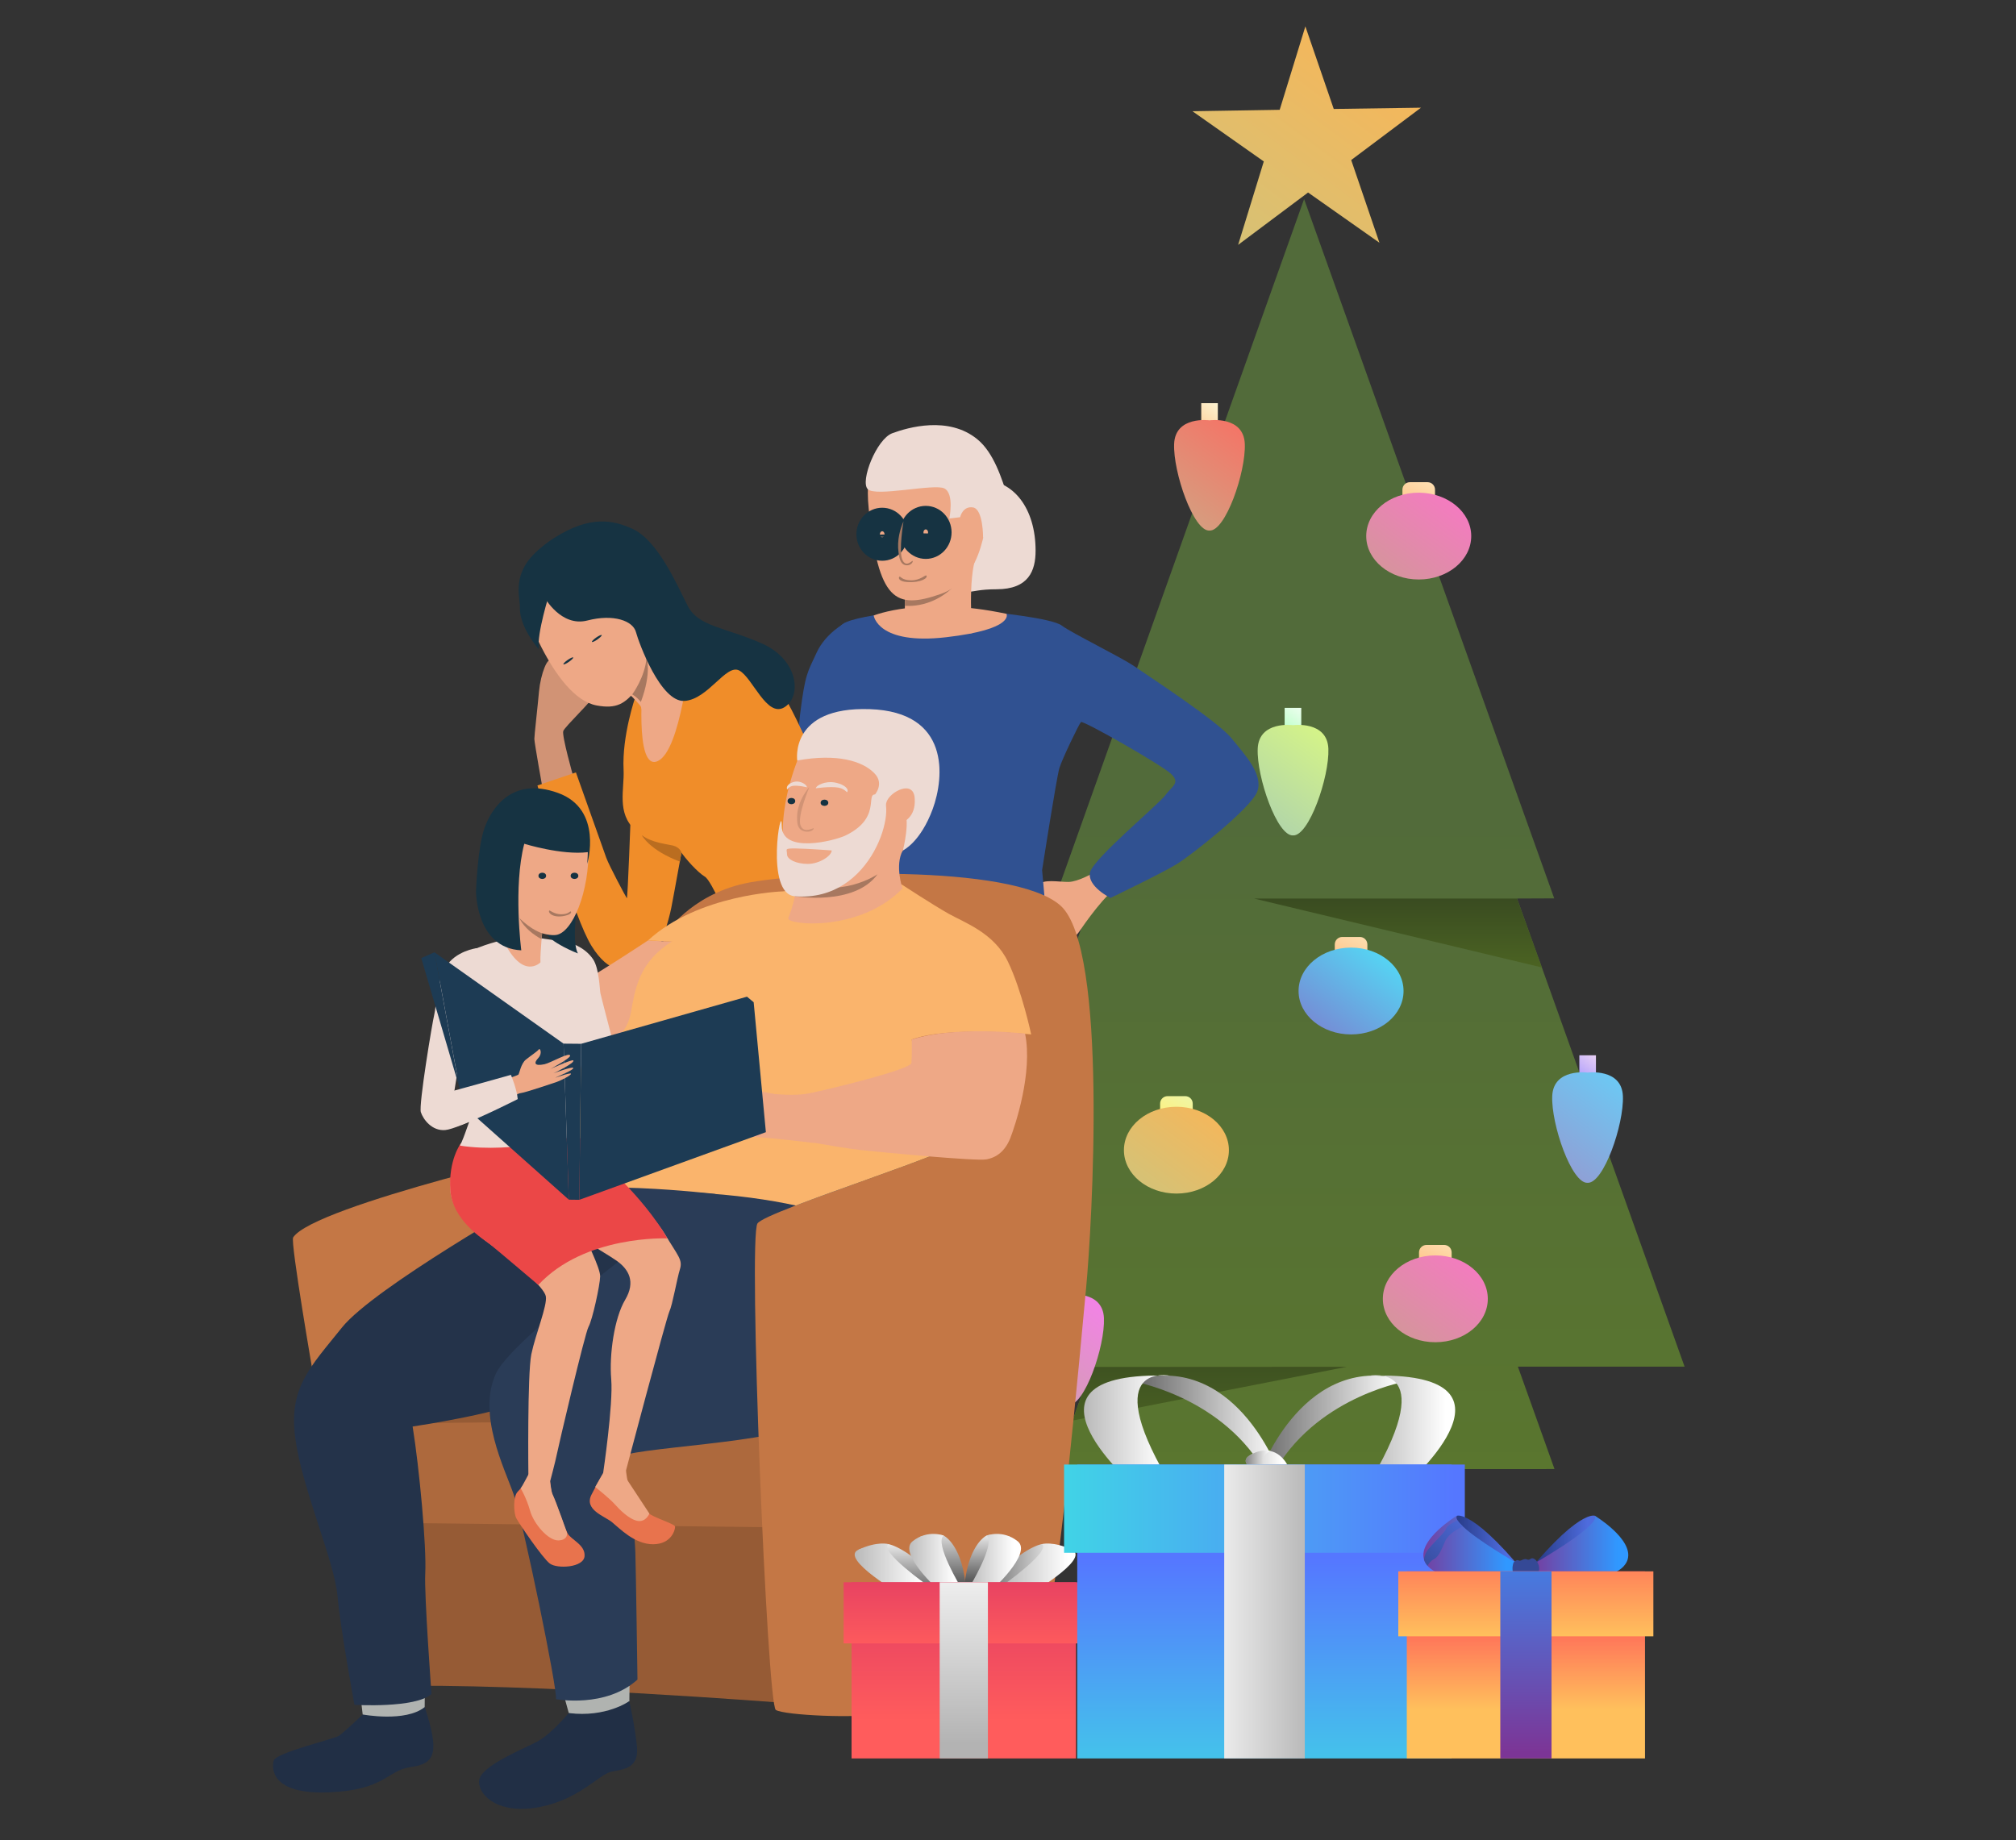 <?xml version="1.0" encoding="utf-8"?>
<!-- Generator: Adobe Illustrator 15.1.0, SVG Export Plug-In . SVG Version: 6.00 Build 0)  -->
<!DOCTYPE svg PUBLIC "-//W3C//DTD SVG 1.1//EN" "http://www.w3.org/Graphics/SVG/1.1/DTD/svg11.dtd">
<svg version="1.1" xmlns="http://www.w3.org/2000/svg" xmlns:xlink="http://www.w3.org/1999/xlink" x="0px" y="0px"
	 width="484.998px" height="442.703px" viewBox="0 0 484.998 442.703" enable-background="new 0 0 484.998 442.703"
	 xml:space="preserve">
<rect x="0" y="0" width="484.998" height="442.703" fill="#333333" stroke="none"/>
<g id="Capa_1">
</g>
<g id="_x3C_Layer_x3E_">
	<path fill="#EDDAD3" d="M249.136,132.498c0,4.812-1.641,9.282-9.426,9.282c-7.78,0-6.929,2.356-6.929-2.456
		c0-4.812-4.47-23.89,3.315-23.89C243.876,115.434,249.136,122.362,249.136,132.498z"/>
	
		<linearGradient id="SVGID_1_" gradientUnits="userSpaceOnUse" x1="6929.757" y1="-1710.666" x2="5916.903" y2="-3078.017" gradientTransform="matrix(0.06 -1.388719e-05 -1.388719e-05 -0.06 -76.055 -104.606)">
		<stop  offset="0.005" style="stop-color:#FFB352"/>
		<stop  offset="1" style="stop-color:#C7C782"/>
	</linearGradient>
	<polygon fill="url(#SVGID_1_)" points="331.857,58.4 314.689,46.319 297.861,58.915 304.037,38.844 286.875,26.764 307.861,26.42 
		314.038,6.351 320.865,26.216 341.857,25.91 325.065,38.504 	"/>
	<g>
		<g>
			
				<linearGradient id="SVGID_2_" gradientUnits="userSpaceOnUse" x1="6462.686" y1="-6807.223" x2="6462.686" y2="-8330.644" gradientTransform="matrix(0.06 -1.388719e-05 -1.388719e-05 -0.06 -76.055 -104.606)">
				<stop  offset="0" style="stop-color:#80412A"/>
				<stop  offset="0.995" style="stop-color:#70553E"/>
			</linearGradient>
			<rect x="302.335" y="222.705" fill="url(#SVGID_2_)" width="23.14" height="183.592"/>
			
				<linearGradient id="SVGID_3_" gradientUnits="userSpaceOnUse" x1="6462.585" y1="-10156.566" x2="6462.585" y2="-4978.811" gradientTransform="matrix(0.06 -1.388719e-05 -1.388719e-05 -0.06 -76.055 -104.606)">
				<stop  offset="0" style="stop-color:#618024"/>
				<stop  offset="1" style="stop-color:#526B3A"/>
			</linearGradient>
			<polygon fill="url(#SVGID_3_)" points="365.166,328.817 373.975,353.459 313.905,353.493 253.834,353.532 262.61,328.884 
				222.535,328.884 262.675,216.221 253.77,216.221 313.733,47.888 373.907,216.151 364.962,216.187 370.936,232.774 
				405.268,328.817 			"/>
		</g>
		<g>
			
				<linearGradient id="SVGID_4_" gradientUnits="userSpaceOnUse" x1="6740.749" y1="-5313.733" x2="6613.589" y2="-5587.92" gradientTransform="matrix(0.06 -1.388719e-05 -1.388719e-05 -0.06 -76.055 -104.606)">
				<stop  offset="0.005" style="stop-color:#FCFFE3"/>
				<stop  offset="1" style="stop-color:#FFC489"/>
			</linearGradient>
			<path fill="url(#SVGID_4_)" d="M327.143,230.553h-4.231c-1.018,0-1.802-0.818-1.802-1.808v-1.503
				c0-1.021,0.817-1.807,1.802-1.807h4.231c1.028,0,1.812,0.818,1.812,1.807v1.503C328.955,229.735,328.138,230.553,327.143,230.553
				z"/>
			
				<linearGradient id="SVGID_5_" gradientUnits="userSpaceOnUse" x1="6851.819" y1="-5412.232" x2="6419.085" y2="-5996.423" gradientTransform="matrix(0.06 -1.388719e-05 -1.388719e-05 -0.06 -76.055 -104.606)">
				<stop  offset="0.005" style="stop-color:#49F0FF"/>
				<stop  offset="1" style="stop-color:#846BC7"/>
			</linearGradient>
			<path fill="url(#SVGID_5_)" d="M337.658,238.443c0,5.769-5.632,10.442-12.626,10.442c-6.962,0-12.631-4.674-12.631-10.442
				s5.637-10.448,12.631-10.448C331.993,227.995,337.658,232.674,337.658,238.443z"/>
		</g>
		<g>
			
				<linearGradient id="SVGID_6_" gradientUnits="userSpaceOnUse" x1="7076.917" y1="-6541.623" x2="6949.646" y2="-6816.05" gradientTransform="matrix(0.06 -1.388719e-05 -1.388719e-05 -0.06 -76.055 -104.606)">
				<stop  offset="0.005" style="stop-color:#FCFFE3"/>
				<stop  offset="1" style="stop-color:#FFC489"/>
			</linearGradient>
			<path fill="url(#SVGID_6_)" d="M347.42,304.656h-4.231c-1.028,0-1.812-0.822-1.812-1.812v-1.504c0-1.021,0.822-1.807,1.812-1.807
				h4.231c1.028,0,1.812,0.818,1.812,1.807v1.504C349.265,303.833,348.448,304.656,347.42,304.656z"/>
			
				<linearGradient id="SVGID_7_" gradientUnits="userSpaceOnUse" x1="7187.517" y1="-6640.086" x2="6754.848" y2="-7224.188" gradientTransform="matrix(0.06 -1.388719e-05 -1.388719e-05 -0.06 -76.055 -104.606)">
				<stop  offset="0.005" style="stop-color:#FF72CD"/>
				<stop  offset="1" style="stop-color:#C7A08B"/>
			</linearGradient>
			<path fill="url(#SVGID_7_)" d="M357.928,312.502c0,5.768-5.624,10.441-12.624,10.441c-7.001,0-12.625-4.674-12.625-10.441
				c0-5.769,5.624-10.443,12.625-10.443C352.304,302.059,357.928,306.734,357.928,312.502z"/>
		</g>
		<g>
			
				<linearGradient id="SVGID_8_" gradientUnits="userSpaceOnUse" x1="7011.284" y1="-3499.68" x2="6884.114" y2="-3773.89" gradientTransform="matrix(0.06 -1.388719e-05 -1.388719e-05 -0.06 -76.055 -104.606)">
				<stop  offset="0.005" style="stop-color:#FCFFE3"/>
				<stop  offset="1" style="stop-color:#FFC489"/>
			</linearGradient>
			<path fill="url(#SVGID_8_)" d="M343.425,121.132h-4.231c-1.022,0-1.807-0.817-1.807-1.809v-1.5c0-1.025,0.816-1.809,1.807-1.809
				h4.231c1.023,0,1.807,0.817,1.807,1.809v1.5C345.27,120.315,344.448,121.132,343.425,121.132z"/>
			
				<linearGradient id="SVGID_9_" gradientUnits="userSpaceOnUse" x1="7122.001" y1="-3597.922" x2="6689.267" y2="-4182.112" gradientTransform="matrix(0.06 -1.388719e-05 -1.388719e-05 -0.06 -76.055 -104.606)">
				<stop  offset="0.005" style="stop-color:#FF72CD"/>
				<stop  offset="1" style="stop-color:#C7A08B"/>
			</linearGradient>
			<path fill="url(#SVGID_9_)" d="M353.939,128.984c0,5.768-5.635,10.442-12.629,10.442c-6.962,0-12.631-4.674-12.631-10.442
				s5.635-10.445,12.631-10.445C348.304,118.571,353.939,123.216,353.939,128.984z"/>
		</g>
		<g>
			
				<linearGradient id="SVGID_10_" gradientUnits="userSpaceOnUse" x1="6044.386" y1="-5948.19" x2="5917.154" y2="-6222.532" gradientTransform="matrix(0.06 -1.388719e-05 -1.388719e-05 -0.06 -76.055 -104.606)">
				<stop  offset="0.005" style="stop-color:#D7FFDF"/>
				<stop  offset="1" style="stop-color:#FFF07D"/>
			</linearGradient>
			<path fill="url(#SVGID_10_)" d="M285.13,268.853h-4.232c-1.022,0-1.807-0.823-1.807-1.812v-1.502
				c0-1.022,0.817-1.807,1.807-1.807h4.232c1.027,0,1.812,0.817,1.812,1.807v1.502C286.975,268.03,286.157,268.853,285.13,268.853z"
				/>
			
				<linearGradient id="SVGID_11_" gradientUnits="userSpaceOnUse" x1="6155.32" y1="-6046.642" x2="5722.602" y2="-6630.811" gradientTransform="matrix(0.06 -1.388719e-05 -1.388719e-05 -0.06 -76.055 -104.606)">
				<stop  offset="0.005" style="stop-color:#FFB352"/>
				<stop  offset="1" style="stop-color:#C7C782"/>
			</linearGradient>
			<path fill="url(#SVGID_11_)" d="M295.644,276.732c0,5.769-5.631,10.442-12.624,10.442c-6.968,0-12.632-4.674-12.632-10.442
				s5.63-10.442,12.632-10.442C290.013,266.29,295.644,270.963,295.644,276.732z"/>
		</g>
		<g>
			
				<linearGradient id="SVGID_12_" gradientUnits="userSpaceOnUse" x1="6140.585" y1="-3306.857" x2="6019.73" y2="-3470.01" gradientTransform="matrix(0.06 -1.388719e-05 -1.388719e-05 -0.06 -76.055 -104.606)">
				<stop  offset="0.005" style="stop-color:#FCFFE3"/>
				<stop  offset="1" style="stop-color:#FFC489"/>
			</linearGradient>
			<rect x="288.988" y="97.001" fill="url(#SVGID_12_)" width="3.992" height="4.882"/>
			
				<linearGradient id="SVGID_13_" gradientUnits="userSpaceOnUse" x1="6293.783" y1="-3299.083" x2="5822.817" y2="-3934.887" gradientTransform="matrix(0.06 -1.388719e-05 -1.388719e-05 -0.06 -76.055 -104.606)">
				<stop  offset="0.005" style="stop-color:#FF665E"/>
				<stop  offset="1" style="stop-color:#C7B18B"/>
			</linearGradient>
			<path fill="url(#SVGID_13_)" d="M299.468,106.797c-0.271-6.792-8.504-5.666-8.504-5.666s-8.221-1.126-8.498,5.666
				c-0.271,6.793,4.68,21.092,8.498,20.855C294.822,127.89,299.738,113.591,299.468,106.797z"/>
		</g>
		<g>
			
				<linearGradient id="SVGID_14_" gradientUnits="userSpaceOnUse" x1="7647.679" y1="-5908.326" x2="7526.795" y2="-6071.519" gradientTransform="matrix(0.06 -1.388719e-05 -1.388719e-05 -0.06 -76.055 -104.606)">
				<stop  offset="0.005" style="stop-color:#FFE4F1"/>
				<stop  offset="1" style="stop-color:#978AFF"/>
			</linearGradient>
			<rect x="379.948" y="253.902" fill="url(#SVGID_14_)" width="3.995" height="4.879"/>
			
				<linearGradient id="SVGID_15_" gradientUnits="userSpaceOnUse" x1="7801.011" y1="-5900.864" x2="7330.127" y2="-6536.556" gradientTransform="matrix(0.06 -1.388719e-05 -1.388719e-05 -0.06 -76.055 -104.606)">
				<stop  offset="0.005" style="stop-color:#5FD8FF"/>
				<stop  offset="1" style="stop-color:#A08CC7"/>
			</linearGradient>
			<path fill="url(#SVGID_15_)" d="M390.429,263.732c-0.276-6.791-8.505-5.664-8.505-5.664s-8.227-1.127-8.497,5.664
				c-0.271,6.79,4.68,21.089,8.497,20.851C385.787,284.821,390.698,270.522,390.429,263.732z"/>
		</g>
		<g>
			
				<linearGradient id="SVGID_16_" gradientUnits="userSpaceOnUse" x1="6472.961" y1="-4522.297" x2="6352.081" y2="-4685.485" gradientTransform="matrix(0.06 -1.388719e-05 -1.388719e-05 -0.06 -76.055 -104.606)">
				<stop  offset="0.005" style="stop-color:#FFFEFD"/>
				<stop  offset="1" style="stop-color:#A7FFB7"/>
			</linearGradient>
			<rect x="309.053" y="170.315" fill="url(#SVGID_16_)" width="4" height="4.882"/>
			
				<linearGradient id="SVGID_17_" gradientUnits="userSpaceOnUse" x1="6626.673" y1="-4514.982" x2="6155.74" y2="-5150.739" gradientTransform="matrix(0.06 -1.388719e-05 -1.388719e-05 -0.06 -76.055 -104.606)">
				<stop  offset="0.005" style="stop-color:#E2FF7C"/>
				<stop  offset="1" style="stop-color:#A1C7B8"/>
			</linearGradient>
			<path fill="url(#SVGID_17_)" d="M319.574,180.144c-0.276-6.79-8.505-5.666-8.505-5.666s-8.227-1.124-8.497,5.666
				c-0.271,6.793,4.68,21.092,8.497,20.855C314.895,201.236,319.838,186.937,319.574,180.144z"/>
		</g>
		
			<linearGradient id="SVGID_18_" gradientUnits="userSpaceOnUse" x1="6834.429" y1="-5968.657" x2="6834.429" y2="-5152.82" gradientTransform="matrix(0.06 -1.388719e-05 -1.388719e-05 -0.06 -76.055 -104.606)">
			<stop  offset="0.005" style="stop-color:#618024"/>
			<stop  offset="1" style="stop-color:#2D3B20"/>
		</linearGradient>
		<polygon fill="url(#SVGID_18_)" points="370.936,232.774 301.684,216.187 364.962,216.187 		"/>
		
			<linearGradient id="SVGID_19_" gradientUnits="userSpaceOnUse" x1="6083.538" y1="-7938.963" x2="6083.538" y2="-6871.999" gradientTransform="matrix(0.06 -1.388719e-05 -1.388719e-05 -0.06 -76.055 -104.606)">
			<stop  offset="0.005" style="stop-color:#618024"/>
			<stop  offset="1" style="stop-color:#2D3B20"/>
		</linearGradient>
		<polygon fill="url(#SVGID_19_)" points="262.61,328.884 324.038,328.851 258.035,341.786 		"/>
		<g>
			
				<linearGradient id="SVGID_20_" gradientUnits="userSpaceOnUse" x1="5577.701" y1="-6793.651" x2="5456.898" y2="-6956.733" gradientTransform="matrix(0.06 -1.388719e-05 -1.388719e-05 -0.06 -76.055 -104.606)">
				<stop  offset="0.005" style="stop-color:#FFFEFD"/>
				<stop  offset="1" style="stop-color:#FFA8A3"/>
			</linearGradient>
			<rect x="255.073" y="307.364" fill="url(#SVGID_20_)" width="3.989" height="4.878"/>
			
				<linearGradient id="SVGID_21_" gradientUnits="userSpaceOnUse" x1="5731.134" y1="-6786.175" x2="5260.249" y2="-7421.869" gradientTransform="matrix(0.06 -1.388719e-05 -1.388719e-05 -0.06 -76.055 -104.606)">
				<stop  offset="0.005" style="stop-color:#FF78FA"/>
				<stop  offset="1" style="stop-color:#C7A89F"/>
			</linearGradient>
			<path fill="url(#SVGID_21_)" d="M265.582,317.154c-0.276-6.784-8.497-5.657-8.497-5.657s-8.228-1.127-8.499,5.657
				c-0.276,6.796,4.674,21.095,8.499,20.857C260.908,338.249,265.859,323.95,265.582,317.154z"/>
		</g>
	</g>
	<g>
		<g>
			<path fill="#EEA886" d="M263.059,210.008c0,0-3.691,2.152-5.979,2.185c-2.282,0.033-6.31-0.784-7.16,0.751
				c-0.856,1.536-4.067,4.47-4.917,4.915c-0.818,0.445,0.1,0.956,1.568,1.091c1.47,0.138-4.983,5.122-3.989,7.238
				c0.983,2.116,2.59,4.365,5.869,4.773c3.275,0.409,9.934-4.98,11.093-6.686c1.16-1.707,6.653-9.693,9.858-11.128
				C272.651,211.75,263.059,210.008,263.059,210.008z"/>
		</g>
		<g>
			<path fill="#305191" d="M203.363,149.836c0,0-4.743,2.492-6.893,7.168c-2.152,4.71-2.766,4.879-3.995,14.948
				c-0.58,4.71-1.059,14.507-1.295,19.045c-0.241,4.54-6.555,15.05-6.521,15.802c0,0,12.288,4.506,12.73,10.034
				c0.445,5.531,7.133-5.018,7.133-5.018S210.634,149.223,203.363,149.836z"/>
		</g>
		<g>
			<path fill="#305191" d="M238.174,147.242c0,0,14.817,1.4,17.271,3.276c2.46,1.843,14.167,7.545,17.405,9.763
				c3.248,2.252,20.001,13.175,23.349,17.27c3.415,4.163,7.746,8.84,6.277,12.868c-1.464,3.992-15.869,15.324-19.35,17.473
				c-3.481,2.152-15.974,8.158-15.974,8.158s-5.696-2.831-4.91-6.176c0.816-3.346,16.651-16.452,18.122-18.567
				c1.463-2.083,3.855-2.934,1.192-5.258c-2.663-2.32-21.027-12.795-21.503-12.32c-0.475,0.478-4.51,8.839-5.188,11.058
				c-0.68,2.186-4.161,24.576-4.161,24.576l2.625,29.313c0,0-40.342,1.028-54.849-3.138c0,0,2.288-20.647,2.116-22.457
				c-0.168-1.807-5.391-29.454-5.355-34.643c0.134-11.979,4.027-25.904,7.61-28.361c3.583-2.459,24.267-3.925,24.267-3.925
				L238.174,147.242z"/>
		</g>
		<g>
			<path fill="#EEA886" d="M242.135,147.687c0,0,2.05,3.719-14.503,5.63c-16.52,1.911-17.443-5.222-17.443-5.222
				S221.725,143.352,242.135,147.687z"/>
		</g>
		<g>
			<path fill="#EEA886" d="M233.908,152.328c0,0-1.193-13.036,1.061-18.976c2.22-5.939-17.239,8.293-17.239,8.293s0,0.478,0,1.196
				c0,0.749,0,1.773-0.032,2.901c-0.069,2.934-0.205,4.674-0.548,5.937C216.538,153.933,233.908,152.328,233.908,152.328z"/>
		</g>
		<g>
			<path fill="#A77860" d="M217.698,145.742L217.698,145.742c0,0,7.437,0.989,13.171-6.246c-0.132,0.136-5.558,5.324-13.139,3.345
				l0,0C217.73,143.59,217.73,144.614,217.698,145.742z"/>
		</g>
		<g>
			<g>
				<path fill="#D19375" d="M137.934,186.901c0,0-2.831-9.964-2.423-11.022c0.376-1.058,7.374-7.68,7.337-8.501
					c-0.067-0.817-9.18-6.586-10.1-8.224c-0.923-1.639-2.695,3.072-3.071,7.168c-0.376,4.094-1.127,10.614-1.127,11.468
					c0,0.887,2.013,12.081,2.013,12.081L137.934,186.901z"/>
			</g>
			<g>
				<path fill="#F08D29" d="M164.421,202.601c0,0-0.171,1.025-0.479,2.561l0,0c-0.17,0.956-0.374,2.116-0.616,3.345
					c-0.681,3.823-1.536,8.396-1.841,9.964c-0.58,2.904-2.493,9.559-4.781,12.7c-0.952,1.293-3.443,1.879-4.707,1.978
					c-1.469,0.1-5.29,1.537-9.693-5.562c-4.403-7.133-11.231-32.119-11.606-33.45c-0.376-1.364-1.397-5.152-1.397-5.152l9.249-3.141
					c0,0,6.414,18.056,7.305,20.548c0.681,1.875,4.743,9.487,4.947,9.727c0.204,0.237,0.956-20.581,0.956-20.581L164.421,202.601z"
					/>
			</g>
			<g>
				<path fill="#EEA886" d="M156.5,149.734c0.071,1.878,0.103,3.754,0.103,5.564c0,0.546-0.032,1.126-0.067,1.671
					c-0.309,3.312-1.536,6.486-3.447,8.909l0,0l0,0c-2.696,3.447-4.779,4.743-9.556,3.856
					c-10.718-2.015-18.398-26.247-18.398-26.247c2.492-10.888,19.593-14.813,25.36-10.819
					C155.104,135.807,156.228,142.736,156.5,149.734z"/>
			</g>
			<g>
				<path fill="#F08D29" d="M222.581,221.683c0,0-0.309,3.173-24.713,6.756c-0.65,0.103-1.295,0.205-1.912,0.273
					c-2.253,0.34-4.165,0.684-5.801,0.956c-11.571,1.979-9.249,1.945-13.959-6.144c-0.65-1.127-4.949-11.605-6.622-12.595
					c-1.671-0.989-4.745-4.334-6.042-6.381c-1.263-2.05-6.212-0.788-10.716-4.849c-4.54-4.061-2.562-9.829-2.798-14.503
					c-0.41-8.195,2.831-17.509,2.831-17.509c13.108-23.894,31.606-4.608,34.985-1.127c3.378,3.48,14.642,32.082,17.748,35.734
					C216.675,215.265,222.581,221.683,222.581,221.683z"/>
			</g>
			<g>
				<path fill="#EEA886" d="M166.024,157.14c0,0-2.183,23.413-7.782,25.975c-5.769,2.663-3.514-20.341-3.514-20.341
					S159.539,153.148,166.024,157.14z"/>
			</g>
			<g>
				<path fill="#163342" d="M132.201,142.736c0,0-3.071,9.625-2.594,13.448c0,0-4.64-5.188-4.539-10.033
					c0.067-2.628-2.217-8.465,4.949-14.233C137.219,126.15,132.201,142.736,132.201,142.736z"/>
			</g>
			<g>
				<path fill="#EEA886" d="M160.974,163.999c-0.103,5.769-6.28,8.979-6.725,6.214c-0.033-0.307-0.752-1.058-1.297-1.639l0,0
					c-0.206-0.205-0.41-0.409-0.479-0.511c-0.408-0.478-0.952-0.89-1.603-1.299c-2.356-1.502-5.632-2.558-5.632-2.558l6.416-16.965
					c0,0,1.162,1.331,2.663,3.345C157.116,154.309,161.039,160.246,160.974,163.999z"/>
			</g>
			<g>
				<path fill="#A77860" d="M154.18,168.881c-0.204-0.204-0.408-0.409-0.479-0.512c-0.409-0.478-0.956-0.886-1.601-1.298
					c0,0,3.104-4.13,3.444-8.907C155.545,158.165,156.844,161.781,154.18,168.881z"/>
			</g>
			<g>
				<path fill="#F08D29" d="M175.685,175.368c0,0-3.073-12.116,5.323-11.846c8.396,0.273,8.84,10.752,9.077,12.835
					c0.206,2.08,2.799,26.586,2.423,31.228c-0.372,4.641,0.479,10.957-0.58,17.067c-0.784,4.605-16.108,36.449-16.346,36.587
					c-0.24,0.133-7.578-2.972-7.578-2.972s9.932-31.159,11.264-34.027c2.013-4.47,1.295-7.782,1.398-10
					C180.735,212.021,176.025,177.276,175.685,175.368z"/>
			</g>
			<g>
				<path fill="#163342" d="M131.005,143.728c0,0,3.962,7.202,10.308,5.563c6.347-1.638,10.956,0.103,11.673,2.764
					c0.716,2.662,5.973,16.997,11.706,16.589c5.735-0.412,10-9.045,13.175-7.305c3.209,1.741,6.587,11.399,10.821,8.84
					c4.231-2.527,3.514-11.4-5.393-15.359c-8.91-3.926-15.291-4.028-17.851-9.044c-2.559-5.018-7.167-15.802-13.343-18.567
					c-4.575-2.047-10.071-3.31-18.772,2.218c-8.705,5.495-7.818,11.503-7.818,11.503L131.005,143.728z"/>
			</g>
			<path fill="#BA6D20" d="M195.923,228.746c-2.253,0.343-4.163,0.683-5.802,0.956l0,0c0,0,1.843-4.097,1.843-5.462
				c0-1.364,1.022-16.006,0.034-27.302c-0.99-11.299-0.921-10.515-0.921-10.515S198.586,209.77,195.923,228.746z"/>
			<path fill="#BA6D20" d="M163.943,205.162L163.943,205.162c-0.17,0.956-0.17,0.922-0.374,2.149
				c-7.133-2.697-9.081-6.142-9.148-6.348c2.423,1.81,5.834,2.082,7.542,2.491C163.67,203.933,163.943,205.162,163.943,205.162z"/>
		</g>
		<path fill="#C47745" d="M75.441,331.31c0,0-5.63-32.494-4.915-33.583c4.948-7.68,68.432-22.155,68.432-22.155l-5.222,30.101
			L75.441,331.31z"/>
		<path fill="#965B35" d="M92.917,344.211c0,0,39.215-22.803,49.727-25.322c10.514-2.53,74.985-2.498,74.985-2.498l-25.837,26.863
			L92.917,344.211z"/>
		<path fill="#212F45" d="M87.284,412.506c0,0-4.572,4.333-5.732,5.117c-1.161,0.784-15.155,4.066-15.703,5.979
			c-0.544,1.943-0.544,8.188,13.21,7.641c13.755-0.548,13.891-5.287,19.896-6.11c6.008-0.818,6.658-3.785,3.243-14.404
			C102.199,410.728,93.02,412.402,87.284,412.506z"/>
		<path fill="#965B35" d="M188.892,409.744c0,0-61.777-4.884-96.693-4.065l4.575-45.937l103.243-0.033L188.892,409.744z"/>
		<path fill="#B0B3B0" d="M151.45,405.612l-0.036,3.718c0,0-5.119,4.68-14.572,2.868l-1.127-4.095L151.45,405.612z"/>
		<path fill="#B0B3B0" d="M86.945,409.91l0.306,2.597c0,0,10.274,1.946,14.916-1.778l0.033-3.448L86.945,409.91z"/>
		<polygon fill="#AD693D" points="92.95,342.503 191.792,341.376 190.768,367.521 93.531,366.394 		"/>
		<path fill="#24334A" d="M128.378,288.031c0,0-38.43,21.774-46.11,31.367c-7.68,9.591-12.868,14.469-11.23,26.652
			c1.638,12.188,9.354,29.355,10.139,37.819c0.784,8.465,4.094,26.316,4.094,26.316s14.609,0.884,18.534-2.596
			c0,0-1.776-24.024-1.502-29.008c0.342-6.486-1.435-25.465-3.036-35.36c0,0,24.266-3.587,28.6-7.238
			c4.298-3.652,57.852-49.727,57.852-49.727S144.76,283.97,128.378,288.031z"/>
		<path fill="#2A3C57" d="M170.77,287.174c0,0-46.931,33.482-51.47,43.317c-4.506,9.824,2.047,22.697,4.266,29.04
			c2.217,6.387,10.716,47.517,10.17,49.285c0,0,11.947,2.253,19.625-4.708c0,0-0.376-26.621-0.513-30.687
			c-0.307-8.288-2.595-20.443-3.241-22.73c-0.681-2.287,39.933-3.581,43.652-8.465c3.722-4.879,37.002-39.041,24.54-51.499
			C205.274,278.202,170.77,287.174,170.77,287.174z"/>
		<path fill="#C47745" d="M160.119,224.652c0,0,5.905-9.183,18.977-12.083c13.072-2.868,64.542-4.948,76.04,5.324
			c11.504,10.274,7.579,76.996,6.144,92.117c-1.397,15.123-6.857,74.441-9.177,77.955c-2.325,3.48-34.917,23.21-40.411,24.372
			c-5.531,1.16-22.972,0.368-25.055-0.923c-2.08-1.332-6.721-113.93-4.399-117.068c2.32-3.137,49.112-17.442,49.692-20.243
			c0.547-2.796-76.075-34.162-76.075-34.162L160.119,224.652z"/>
		<path fill="#EEA886" d="M155.921,226.254c0,0-11.705,7.779-18.09,11.299c-6.381,3.48-4.399,4.437-10.34,6.48
			c-6.691,2.321-9.522,0.686-11.503-0.817c-1.979-1.47-5.324,3.447-5.324,3.447s-4.334,2.493-2.423,7.271
			c1.912,4.773,11.672,1.503,14.674,4.812c3.007,3.343,9.421,7.917,13.003,6.349c3.586-1.536,44.781-21.404,38.81-31.399
			C168.788,223.762,169.132,227.348,155.921,226.254z"/>
		<path fill="#EEA886" d="M222.581,176.834c0,0-23.28-11.467-29.799,3.787c-7.032,16.485-4.369,28.466-1.57,30.787
			s15.087,4.812,23.618-4.097C223.4,198.405,230.222,184.683,222.581,176.834z"/>
		<path fill="#FAB46C" d="M219.337,250.112l1.877,10.442c0,0,1.843,3.962,3.003,8.873c0.614,2.63,1.061,5.531,0.918,8.228
			c-8.732,3.52-23.922,8.636-33.684,12.393c-12.424-2.695-33.003-5.017-63.041-2.017c0,0,3.926-30.753,20.14-38.874
			c0,0,2.387-0.957,3.24-5.631c0.956-5.426,1.879-10.652,7.341-15.189c0.715-0.579,1.5-1.195,2.387-1.739
			c7.578-4.951,19.421-10.752,26.655-12.117c0,0,21.844-2.561,28.706-1.707c0,0,7.509,4.914,11.327,7.066
			c3.823,2.149,10.929,4.605,14.272,11.531c3.343,6.896,5.598,17.515,5.598,17.515S228.383,246.763,219.337,250.112z"/>
		<path fill="#FAB46C" d="M188.108,214.48c0,0-20.173,0.683-32.188,11.774l16.01,0.854L188.108,214.48z"/>
		<path fill="#EEA886" d="M219.337,250.112c0,0,0.068,4.133-0.071,5.636c-0.135,1.536-19.351,6.243-24.54,7.299
			c-5.186,1.055-13.036-0.547-13.616-0.171c-0.58,0.408-2.97,7.441-0.103,8.74c2.867,1.326,20.648,4.503,26.043,5.083
			c5.393,0.58,27.642,2.697,30.206,2.254c2.526-0.441,4.537-2.011,5.77-5.05c1.192-3.039,5.49-15.835,3.579-25.228
			C246.605,248.713,229.781,246.698,219.337,250.112z"/>
		<path fill="#EEA886" d="M186.229,263.217c0,0-8.532-1.603-12.526-3.104c-5.291-2.012-18.122,1.635-19.179,3.889
			c-0.992,2.156,3.651,1.708,3.651,1.708s-4.746,0.072-4.779,2.254c0,1.299,4.607,1.122,4.607,1.122s-2.9-0.133-2.459,1.911
			c0.24,1.161,4.438,1.337,4.438,1.337s-3.242,0.785-1.194,1.669c1.742,0.751,11.195,0.205,15.802-0.58
			c3.823-0.646,21.401,1.608,21.401,1.608L186.229,263.217z"/>
		<path fill="#EEA886" d="M176.297,260.93c0,0-9.76-5.359-11.672-3.548c-1.879,1.774,4.027,3.205,4.027,3.205L176.297,260.93z"/>
		<path fill="#EDDAD3" d="M217.219,204.615c0,0,1.982-7.849,0.103-9.727c-1.875-1.875-3.993,0.204-3.993,0.204l-3.14-3.547
			c0,0,2.835-2.867,0.103-5.564c-2.833-2.867-8.907-4.747-18.5-3.003c0,0-1.944-13.006,17.441-12.357
			c19.389,0.649,17.956,16.382,15.155,24.029C221.418,202.706,217.219,204.615,217.219,204.615z"/>
		<path fill="#EEA886" d="M217.118,213.762c-10.275,10.65-28.054,8.807-27.474,7.133c0.271-0.784,1.16-2.864,1.568-5.254
			c0.239-1.365,0.444-2.73,0.58-3.824c0.172-1.262,0.274-2.149,0.274-2.149s27.134-8.669,25.12-5.053
			C215.206,208.234,217.118,213.762,217.118,213.762z"/>
		<path fill="#EEA886" d="M213.295,192.91c0.786-2.39,6.45-5.429,6.759-0.854c0.307,4.573-2.528,5.973-4.951,6.587
			C212.68,199.222,212.509,195.23,213.295,192.91z"/>
		<path fill="#212F45" d="M136.81,412.165c0,0-4.062,4.917-7.374,6.758c-3.31,1.839-14.165,6.006-14.198,9.695
			c-0.036,3.68,5.119,8.089,14.846,6.106c9.728-2.018,14.062-7.951,17.203-8.499c3.105-0.546,6.484-0.988,5.937-6.11
			c-0.511-5.122-1.843-10.817-1.843-10.817S145.887,413.292,136.81,412.165z"/>
		<path fill="#2A3C57" d="M128.378,288.031c0,0,26.383,7.575,27.167,18.018c0.788,10.448,16.59-18.769,16.59-18.769
			S138.207,283.251,128.378,288.031z"/>
		<path fill="#A77860" d="M211.112,210.351c-5.597,7.713-19.9,5.29-19.9,5.29c0.239-1.365,0.444-2.73,0.58-3.824l0,0
			C201.965,216.527,211.009,210.419,211.112,210.351z"/>
		<g>
			<g>
				<path fill="#E8734D" d="M132.337,356.393c0,0,0.171,2.696,0.784,3.725c0.616,1.056,2.562,7.231,3.415,8.801
					c0.854,1.575,4.302,2.735,4.094,5.498c-0.204,2.763-6.585,3.105-8.36,1.773c-1.776-1.331-7.442-9.697-8.055-10.891
					c-0.648-1.193-0.854-5.287,0.376-6.447c1.192-1.16,2.558-3.52,2.524-4.094C127.082,354.244,131.621,355.267,132.337,356.393z"/>
			</g>
			<g>
				<path fill="#EEA886" d="M125.854,274.246c0,0,11.332,15.288,13.276,19.791c1.944,4.509,5.254,10.956,5.254,13.04
					c-0.032,2.082-1.875,10.547-2.799,12.149c-0.887,1.607-7.269,28.842-7.61,30.615c-0.34,1.739-1.639,6.619-1.639,6.619
					l-5.222-1.637c0,0-0.273-24.199,0.715-29.007c0.992-4.784,3.894-11.746,3.483-13.929s-7.406-8.359-12.217-11.674
					c-4.813-3.311-10.479-8.498-10.753-13.791c-0.273-5.288,2.459-11.228,2.459-11.228S116.364,271.339,125.854,274.246z"/>
			</g>
			<g>
				<path fill="#EEA886" d="M138.787,273.014c0,0,3.243,4.911,4.882,6.143c1.639,1.232,13.003,12.321,16.247,17.714
					c3.241,5.394,4.369,6.211,3.653,8.537c-0.719,2.32-1.778,8.53-2.53,10.133c-0.748,1.603-10.817,39.692-10.817,39.692
					s-3.958,0.956-5.119-0.817c0,0,2.456-16.554,1.944-22.564c-0.511-6.001,0.752-14.742,3.346-19.106
					c2.593-4.376,0.853-7.337-2.014-9.393c-2.868-2.044-18.738-11.261-18.738-11.261S110.529,265.096,138.787,273.014z"/>
			</g>
			<g>
				<path fill="#E8734D" d="M150.05,355.062c0,0,0.069,0.955,0.376,1.094c0.273,0.138,4.743,6.896,5.597,7.885
					c0.853,0.956,6.282,2.597,6.384,3.237c0.066,0.652-0.784,4.232-5.256,4.271c-4.47,0.032-8.123-3.856-9.932-5.326
					c-1.811-1.465-6.793-2.968-4.915-6.619c1.875-3.652,2.799-5.122,2.799-5.122L150.05,355.062z"/>
			</g>
			<g>
				<path fill="#EEA886" d="M125.272,358.101c0,0,1.366,2.254,2.253,5.392c0.885,3.145,4.369,7.2,6.826,7.134
					c2.423-0.1,2.047-1.879,2.047-1.879s-2.49-7.127-3.547-9.415c-0.171-0.376-0.412-2.154-0.515-2.906
					c-0.067-0.409-3.616-1.878-5.222-1.635C127.082,354.792,125.648,357.62,125.272,358.101z"/>
			</g>
			<g>
				<path fill="#EEA886" d="M156.228,364.173c0,0-0.851,2.154-2.902,1.745c-2.047-0.408-4.334-2.763-5.527-4.1
					c-1.196-1.326-4.607-4.061-4.607-4.061l1.912-3.343l4.947,0.376L156.228,364.173z"/>
			</g>
			<g>
				<path fill="#EB4747" d="M138.686,272.638c0,0,3.516,4.745,4.64,5.663c1.164,0.928,11.162,9.281,17.237,19.658
					c0,0-19.864-0.884-31.057,11.199c0,0-10.615-9.012-11.81-9.934c-1.161-0.89-8.841-5.53-9.352-12.802
					c-0.51-7.267,2.459-11.228,2.459-11.228S132.609,270.422,138.686,272.638z"/>
			</g>
			<g>
				<path fill="#EDDAD3" d="M141.417,251.681c-2.663,4.403-3.275,20.001-2.63,21.504c0,0-15.119,4.47-28.123,2.453
					c0,0,0.682-1.393,1.332-3.271c0.274-0.751,0.58-1.568,0.854-2.392c0.956-2.624,2.014-5.459,2.594-6.758
					c1.194-2.729,0.818-7.305-0.069-8.906c-0.887-1.603-6.107-13.581-6.107-13.581s-2.802-8.503,2.183-11.097
					c4.983-2.595,9.624-3.445,9.624-3.445l8.739-0.515c0,0,1.912,0.376,4.47,0.616c2.56,0.237,5.187,0.716,5.7,4.948
					c0.479,4.232,0.99,6.486,1.538,7.613C141.997,240.011,144.453,246.664,141.417,251.681z"/>
			</g>
			<g>
				<path fill="#EDDAD3" d="M114.659,228.132c0,0-5.122,0.647-7.442,4.575c-2.321,3.923-2.219,9.216-2.73,11.326
					c-0.511,2.122-3.79,21.847-3.243,23.555c0.547,1.706,2.663,4.607,5.906,4.298c3.24-0.304,16.449-6.994,16.449-6.994
					s-1.706-5.155-1.706-6.217l-12.663,4.305c0,0,3.276-20.614,3.685-22.901C113.327,237.791,115.886,230.177,114.659,228.132z"/>
			</g>
			<g>
				<path fill="#EDDAD3" d="M136.604,226.699c0,0,3.89,0.854,6.076,4.097c1.5,2.255,1.568,7.271,1.772,8.223
					c0.204,0.961,3.003,11.641,3.003,11.641l-8.223,5.354L136.604,226.699z"/>
			</g>
			<g>
				<polygon fill="#1D3B54" points="139.813,251.139 179.708,239.802 181.315,241.139 184.251,272.401 139.367,288.677 				"/>
			</g>
			<g>
				<path fill="#163342" d="M140.153,210.215c0,0-3.277,15.017-1.125,19.181c0,0-6.757-2.562-8.089-5.36
					C129.677,221.271,140.153,210.215,140.153,210.215z"/>
			</g>
			<g>
				<g>
					<path fill="#EEA886" d="M130.768,221.033c0,0-0.136,1.296-0.307,3.039c-0.069,0.58-0.103,1.227-0.172,1.876
						c-0.171,2.148-0.341,4.438-0.272,5.6c0,0-4.266,4.47-8.944-5.359c0,0,2.051-3.995,0.616-9.523
						C120.22,211.168,130.768,221.033,130.768,221.033z"/>
				</g>
			</g>
			<g>
				<path fill="#EEA886" d="M132.781,191.783c0,0,8.532,0.922,8.804,11.912c0.275,10.99-3.922,20.785-7.849,21.263
					c-2.049,0.273-8.259-0.991-9.59-6.862c-1.332-5.871-3.754-10.34-2.73-15.083C122.439,198.267,122.336,190.178,132.781,191.783z"
					/>
			</g>
			<g>
				<path fill="#163342" d="M141.278,207.825c0,0,3.926-13.142-7.099-17.067c-11.023-3.959-15.974,3.754-17.645,8.533
					c-1.671,4.78-2.014,15.189-2.014,15.189s-0.033,13.652,10.887,14.164c0,0-1.977-15.258,0.719-25.631
					c0,0,9.008,2.798,15.291,2.014C141.417,205.027,141.349,207.245,141.278,207.825z"/>
			</g>
			<g>
				<path fill="#A77860" d="M130.425,224.547c-0.067,0.58-0.103,0.751-0.168,1.4c-4.302-2.356-5.258-5.017-5.258-5.017
					C127.866,223.798,130.425,224.547,130.425,224.547z"/>
			</g>
			<g>
				<polygon fill="#1D3B54" points="136.843,288.644 111.314,265.914 104.52,229.122 135.58,251.1 				"/>
			</g>
			<g>
				<polygon fill="#1D3B54" points="139.367,288.677 136.843,288.644 135.58,251.1 139.813,251.139 				"/>
			</g>
			<g>
				<path fill="#EEA886" d="M122.029,259.565c0,0,2.423-0.817,2.663-0.989c0.238-0.171,0.614-2.695,1.843-3.651
					c1.194-0.956,2.766-1.979,3.072-2.426c0.307-0.442,0.956,0.89-0.102,2.05c-1.059,1.127-1.095,2.05,1.5,1.503
					c1.435-0.304,6.213-3.105,6.145-2.017c-0.034,0.652-4.71,3.144-4.71,3.144s5.155-2.326,5.462-2.05
					c0.612,0.515-4.506,3.039-4.745,3.105c0,0,4.573-1.702,4.745-1.293c0.24,0.509-4.334,2.287-4.266,2.354
					c0,0,3.652-1.299,3.718-0.956c0.102,0.442-2.966,1.874-3.617,2.05c-0.648,0.199-7.234,2.453-8.361,2.592
					c-1.127,0.104-2.083,1.265-2.083,1.265L122.029,259.565z"/>
			</g>
			<g>
				<path fill="#EDDAD3" d="M122.916,258.61c0,0,1.435,3.414,1.639,5.835c0,0-8.258,4.198-13.617,6.248l-4.028-8.979l0.887,0.172
					l1.365,0.546C109.197,262.432,119.844,259.5,122.916,258.61z"/>
			</g>
			<g>
				<path fill="#EEA886" d="M150.598,353.796c0,0,0.339,3.349,0.853,3.658C151.962,357.758,145.989,356.228,150.598,353.796z"/>
			</g>
			<polygon fill="#1D3B54" points="104.52,229.122 101.346,230.519 110.493,261.582 			"/>
		</g>
		<path fill="#EEA886" d="M223.776,105.502c0,0-17.101-5.224-14.781,16.962c2.354,22.184,6.382,24.233,17.233,20.479
			c10.819-3.754,10.961-17.852,11.979-24.678C239.235,111.406,229.301,106.149,223.776,105.502z"/>
		<path fill="#EEA886" d="M231.964,121.268c0.376-1.909,4.231-2.321,4.331,0.58c0.104,2.937-2.32,7.851-3.751,7.238
			C231.146,128.47,231.455,123.898,231.964,121.268z"/>
		<path fill="#EDDAD3" d="M236.505,129.426c0,0,0.067-6.928-2.425-7.337c-2.492-0.408-3.106,2.354-3.106,2.354l-2.591,0.309
			c0,0,1.259-5.972-1.194-7.238c-2.425-1.227-16.555,2.117-18.435,0.171c-1.875-1.912,2.118-12.047,5.906-13.449
			c3.789-1.397,13.513-4.231,20.442,1.435c3.995,3.243,5.944,9.558,7.375,14.062C244.422,125.741,238.351,126.081,236.505,129.426z"
			/>
	</g>
	<path fill="#EDDAD3" d="M211.965,191.579c4.126,1.809-1.776,25.598-20.753,24.062c-7.303-0.58-3.14-23.311-3.14-16.962
		c0,6.859,12.696,3.616,15.392,2.32C213.228,196.22,206.913,189.36,211.965,191.579z"/>
	<ellipse fill="#163342" cx="190.392" cy="192.739" rx="0.923" ry="0.751"/>
	<ellipse fill="#163342" cx="198.345" cy="193.148" rx="0.923" ry="0.751"/>
	<path fill="#EEA886" d="M200.085,204.615c0,1.299-2.968,3.243-5.731,3.243c-2.766,0-5.019-1.058-5.019-2.32
		c0-1.263-0.75-1.401,2.013-1.401C194.146,204.173,200.085,204.615,200.085,204.615z"/>
	
		<ellipse fill="none" stroke="#163342" stroke-width="5.658" stroke-miterlimit="10" cx="212.236" cy="128.539" rx="3.378" ry="3.55"/>
	<path fill="#163342" d="M212.444,128.608c0.903,0,1.637,0.122,1.637,0.271c0,0.152-0.734,0.274-1.637,0.274
		c-0.907,0-1.642-0.122-1.642-0.274C210.802,128.73,211.537,128.608,212.444,128.608z"/>
	
		<ellipse fill="none" stroke="#163342" stroke-width="5.658" stroke-miterlimit="10" cx="222.715" cy="128.094" rx="3.381" ry="3.55"/>
	<path fill="#A77860" d="M222.853,138.47c0.48,0.548-1.196,1.777-4.607,1.569c-2.255-0.136-2.118-1.193-1.843-1.295
		c0.272-0.102,0.543,0.854,2.798,0.887C221.452,139.631,222.648,138.233,222.853,138.47z"/>
	<path fill="#163342" d="M222.581,128.334c0.902,0,1.635,0.122,1.635,0.273c0,0.149-0.733,0.271-1.635,0.271
		c-0.909,0-1.64-0.122-1.64-0.271C220.941,128.457,221.673,128.334,222.581,128.334z"/>
	<ellipse fill="#163342" cx="130.461" cy="210.726" rx="0.919" ry="0.751"/>
	<ellipse fill="#163342" cx="138.207" cy="210.726" rx="0.923" ry="0.751"/>
	<path fill="#A77860" d="M132.133,219.088c-0.376,0.442,0.82,1.876,3.686,1.263c1.776-0.376,1.673-0.956,1.469-1.059
		c-0.205-0.102-0.445,0.683-2.255,0.683C133.224,219.975,132.27,218.917,132.133,219.088z"/>
	
		<ellipse transform="matrix(-0.572 -0.82 0.82 -0.572 84.599 362.109)" fill="#163342" cx="136.786" cy="158.98" rx="0.273" ry="1.433"/>
	
		<ellipse transform="matrix(-0.573 -0.82 0.82 -0.573 99.799 359.382)" fill="#163342" cx="143.532" cy="153.69" rx="0.273" ry="1.432"/>
	<path fill="#EDDAD3" d="M196.262,189.667c0.139-0.818,2.427-1.74,4.371-1.434c1.946,0.307,3.412,1.263,3.278,2.083
		c-0.139,0.817-0.307-0.478-2.255-0.82C199.677,189.156,196.262,189.667,196.262,189.667z"/>
	<path fill="#EDDAD3" d="M194.146,189.429c-0.103-0.718-1.603-1.572-2.831-1.367c-1.23,0.207-2.116,0.922-2.015,1.638
		c0.103,0.718,0.172-0.409,1.4-0.613C191.964,188.882,194.146,189.429,194.146,189.429z"/>
	<path fill="#D19375" d="M194.694,189.394c-1.295,1.536-2.902,4.097-2.935,7.202c0,1.091,0,2.39,0.956,3.072
		c0.988,0.715,2.627,0.511,3.003-0.204c0.442-0.784-2.255,1.467-3.14-0.922C191.792,196.322,194.694,189.394,194.694,189.394z"/>
	<path fill="#A77860" d="M217.358,125.435c-0.751,1.704-1.606,4.437-1.196,7.473c0.138,1.058,0.342,2.356,1.16,2.868
		c0.853,0.546,2.049,0.102,2.255-0.65c0.204-0.854-1.503,1.81-2.493-0.442C216.162,132.636,217.358,125.435,217.358,125.435z"/>
	<g>
		
			<linearGradient id="SVGID_22_" gradientUnits="userSpaceOnUse" x1="5022.981" y1="-8095.417" x2="5022.981" y2="-7839.546" gradientTransform="matrix(0.06 0 0 -0.06 -76.053 -104.623)">
			<stop  offset="0.005" style="stop-color:#595959"/>
			<stop  offset="1" style="stop-color:#FFFFFF"/>
		</linearGradient>
		<path fill="url(#SVGID_22_)" d="M227.013,369.466c0,0,4.852,2.222,5.464,13.995s-11.059-13.752-11.059-13.752
			S225.277,368.918,227.013,369.466z"/>
		
			<linearGradient id="SVGID_23_" gradientUnits="userSpaceOnUse" x1="4862.389" y1="-8138.15" x2="4862.389" y2="-7904.955" gradientTransform="matrix(0.06 0 0 -0.06 -76.053 -104.623)">
			<stop  offset="0.005" style="stop-color:#595959"/>
			<stop  offset="1" style="stop-color:#FFFFFF"/>
		</linearGradient>
		<path fill="url(#SVGID_23_)" d="M213.739,371.51c0,0,5.155,0.856,12.931,9.968c7.786,9.116-20.167-8.597-20.167-8.597
			S208.79,371.853,213.739,371.51z"/>
		
			<linearGradient id="SVGID_24_" gradientUnits="userSpaceOnUse" x1="4669.136" y1="-7994.329" x2="4962.434" y2="-7994.329" gradientTransform="matrix(0.06 0 0 -0.06 -76.053 -104.623)">
			<stop  offset="0.005" style="stop-color:#B3B3B3"/>
			<stop  offset="1" style="stop-color:#FFFFFF"/>
		</linearGradient>
		<path fill="url(#SVGID_24_)" d="M223.333,381.583c0,0-11.984-8.432-9.594-10.072c0,0-2.697-0.785-7.272,1.371
			c-4.571,2.182,10.719,11.021,10.719,11.021S223.024,383.119,223.333,381.583z"/>
		
			<linearGradient id="SVGID_25_" gradientUnits="userSpaceOnUse" x1="4886.482" y1="-7966.159" x2="5093.346" y2="-7966.159" gradientTransform="matrix(0.06 0 0 -0.06 -76.053 -104.623)">
			<stop  offset="0.005" style="stop-color:#B3B3B3"/>
			<stop  offset="1" style="stop-color:#FFFFFF"/>
		</linearGradient>
		<path fill="url(#SVGID_25_)" d="M231.213,381.992c0,0-6.586-10.818-4.167-12.525c0,0-3.857-1.536-7.505,1.365
			c-3.653,2.899,6.488,11.983,6.488,11.983L231.213,381.992z"/>
		
			<linearGradient id="SVGID_26_" gradientUnits="userSpaceOnUse" x1="5195.739" y1="-8081.921" x2="5195.739" y2="-7870.207" gradientTransform="matrix(0.06 0 0 -0.06 -76.053 -104.623)">
			<stop  offset="0.005" style="stop-color:#595959"/>
			<stop  offset="1" style="stop-color:#FFFFFF"/>
		</linearGradient>
		<path fill="url(#SVGID_26_)" d="M237.323,369.466c0,0-4.846,2.222-5.458,13.995c-0.62,11.773,11.056-13.752,11.056-13.752
			S239.063,368.918,237.323,369.466z"/>
		
			<linearGradient id="SVGID_27_" gradientUnits="userSpaceOnUse" x1="5178.14" y1="-7997.002" x2="5535.133" y2="-7997.002" gradientTransform="matrix(0.06 0 0 -0.06 -76.053 -104.623)">
			<stop  offset="0.005" style="stop-color:#595959"/>
			<stop  offset="1" style="stop-color:#FFFFFF"/>
		</linearGradient>
		<path fill="url(#SVGID_27_)" d="M250.599,371.51c0,0-5.154,0.856-12.935,9.968c-7.778,9.116,20.168-8.597,20.168-8.597
			S255.544,371.853,250.599,371.51z"/>
		
			<linearGradient id="SVGID_28_" gradientUnits="userSpaceOnUse" x1="5256.507" y1="-7994.329" x2="5549.646" y2="-7994.329" gradientTransform="matrix(0.06 0 0 -0.06 -76.053 -104.623)">
			<stop  offset="0.005" style="stop-color:#B3B3B3"/>
			<stop  offset="1" style="stop-color:#FFFFFF"/>
		</linearGradient>
		<path fill="url(#SVGID_28_)" d="M241.047,381.583c0,0,11.979-8.432,9.587-10.072c0,0,2.695-0.785,7.271,1.371
			c4.569,2.182-10.72,11.021-10.72,11.021S241.351,383.119,241.047,381.583z"/>
		
			<linearGradient id="SVGID_29_" gradientUnits="userSpaceOnUse" x1="5125.461" y1="-7966.159" x2="5332.422" y2="-7966.159" gradientTransform="matrix(0.06 0 0 -0.06 -76.053 -104.623)">
			<stop  offset="0.005" style="stop-color:#B3B3B3"/>
			<stop  offset="1" style="stop-color:#FFFFFF"/>
		</linearGradient>
		<path fill="url(#SVGID_29_)" d="M233.156,381.992c0,0,6.586-10.818,4.167-12.525c0,0,3.855-1.536,7.509,1.365
			c3.651,2.899-6.48,11.983-6.48,11.983L233.156,381.992z"/>
		
			<linearGradient id="SVGID_30_" gradientUnits="userSpaceOnUse" x1="5104.265" y1="-8645.256" x2="5104.265" y2="-7860.393" gradientTransform="matrix(0.06 0 0 -0.06 -76.053 -104.623)">
			<stop  offset="0" style="stop-color:#FF5C5C"/>
			<stop  offset="1" style="stop-color:#D62F66"/>
		</linearGradient>
		<rect x="204.866" y="380.694" fill="url(#SVGID_30_)" width="53.994" height="42.388"/>
		
			<linearGradient id="SVGID_31_" gradientUnits="userSpaceOnUse" x1="5104.273" y1="-8357.512" x2="5104.273" y2="-7882.589" gradientTransform="matrix(0.06 0 0 -0.06 -76.053 -104.623)">
			<stop  offset="0" style="stop-color:#FF5C5C"/>
			<stop  offset="1" style="stop-color:#D62F66"/>
		</linearGradient>
		<rect x="202.954" y="380.694" fill="url(#SVGID_31_)" width="57.817" height="14.713"/>
		
			<linearGradient id="SVGID_32_" gradientUnits="userSpaceOnUse" x1="5104.28" y1="-8741.963" x2="5104.28" y2="-7898.098" gradientTransform="matrix(0.06 0 0 -0.06 -76.053 -104.623)">
			<stop  offset="0.005" style="stop-color:#B3B3B3"/>
			<stop  offset="1" style="stop-color:#FFFFFF"/>
		</linearGradient>
		<rect x="226.063" y="380.694" fill="url(#SVGID_32_)" width="11.601" height="42.388"/>
	</g>
	<g>
		
			<linearGradient id="SVGID_33_" gradientUnits="userSpaceOnUse" x1="5771.757" y1="-7470.035" x2="6394.092" y2="-7470.035" gradientTransform="matrix(0.06 0 0 -0.06 -76.053 -104.623)">
			<stop  offset="0.005" style="stop-color:#595959"/>
			<stop  offset="1" style="stop-color:#FFFFFF"/>
		</linearGradient>
		<path fill="url(#SVGID_33_)" d="M307.525,353.902c0,0-10.685-29.389-35.395-21.637c0,0,20.853,3.343,31.537,20.819
			C314.349,370.527,307.525,353.902,307.525,353.902z"/>
		
			<linearGradient id="SVGID_34_" gradientUnits="userSpaceOnUse" x1="5583.475" y1="-7433.915" x2="5926.773" y2="-7433.915" gradientTransform="matrix(0.06 0 0 -0.06 -76.053 -104.623)">
			<stop  offset="0.005" style="stop-color:#B3B3B3"/>
			<stop  offset="1" style="stop-color:#FFFFFF"/>
		</linearGradient>
		<path fill="url(#SVGID_34_)" d="M281.481,331c0,0-17.168-3.547-0.647,24.781l-8.735,1.021
			C272.13,356.769,241.173,329.673,281.481,331z"/>
		
			<linearGradient id="SVGID_35_" gradientUnits="userSpaceOnUse" x1="6253.253" y1="-7470.035" x2="6875.632" y2="-7470.035" gradientTransform="matrix(0.06 0 0 -0.06 -76.053 -104.623)">
			<stop  offset="0.005" style="stop-color:#595959"/>
			<stop  offset="1" style="stop-color:#FFFFFF"/>
		</linearGradient>
		<path fill="url(#SVGID_35_)" d="M303.326,353.902c0,0,10.68-29.389,35.395-21.637c0,0-20.857,3.343-31.539,20.819
			C296.496,370.527,303.326,353.902,303.326,353.902z"/>
		
			<linearGradient id="SVGID_36_" gradientUnits="userSpaceOnUse" x1="6720.538" y1="-7433.915" x2="7063.849" y2="-7433.915" gradientTransform="matrix(0.06 0 0 -0.06 -76.053 -104.623)">
			<stop  offset="0.005" style="stop-color:#B3B3B3"/>
			<stop  offset="1" style="stop-color:#FFFFFF"/>
		</linearGradient>
		<path fill="url(#SVGID_36_)" d="M329.365,331c0,0,17.168-3.547,0.646,24.781l8.741,1.021
			C338.721,356.769,369.671,329.673,329.365,331z"/>
		
			<linearGradient id="SVGID_37_" gradientUnits="userSpaceOnUse" x1="6228.444" y1="-7574.942" x2="6407.132" y2="-7574.942" gradientTransform="matrix(0.06 0 0 -0.06 -76.053 -104.623)">
			<stop  offset="0.005" style="stop-color:#B3B3B3"/>
			<stop  offset="1" style="stop-color:#FFFFFF"/>
		</linearGradient>
		<path fill="url(#SVGID_37_)" d="M310.459,354.006l-2.935,1.326l-0.783,0.343c0,0-11.571-3.238-5.09-6.039
			c1.569-0.68,2.867-0.751,3.994-0.514C309.128,349.874,310.459,354.006,310.459,354.006z"/>
		
			<linearGradient id="SVGID_38_" gradientUnits="userSpaceOnUse" x1="6228.444" y1="-7574.942" x2="6358.491" y2="-7574.942" gradientTransform="matrix(0.06 0 0 -0.06 -76.053 -104.623)">
			<stop  offset="0.005" style="stop-color:#595959"/>
			<stop  offset="1" style="stop-color:#FFFFFF"/>
		</linearGradient>
		<path fill="url(#SVGID_38_)" d="M307.525,355.333l-0.783,0.343c0,0-11.571-3.238-5.09-6.039c1.569-0.68,2.867-0.751,3.994-0.514
			c0,0,0,0,0.034,0C305.646,349.123,300.596,350.868,307.525,355.333z"/>
		
			<linearGradient id="SVGID_39_" gradientUnits="userSpaceOnUse" x1="6302.983" y1="-8993.32" x2="6302.983" y2="-7992.758" gradientTransform="matrix(0.06 0 0 -0.06 -76.053 -104.623)">
			<stop  offset="0" style="stop-color:#40D5E6"/>
			<stop  offset="1" style="stop-color:#5577FF"/>
		</linearGradient>
		<rect x="259.157" y="352.366" fill="url(#SVGID_39_)" width="90.037" height="70.716"/>
		
			<linearGradient id="SVGID_40_" gradientUnits="userSpaceOnUse" x1="5504.148" y1="-7751.407" x2="7102.382" y2="-7751.407" gradientTransform="matrix(0.06 0 0 -0.06 -76.053 -104.623)">
			<stop  offset="0" style="stop-color:#40D5E6"/>
			<stop  offset="1" style="stop-color:#5577FF"/>
		</linearGradient>
		<rect x="255.987" y="352.366" fill="url(#SVGID_40_)" width="96.413" height="21.233"/>
		
			<linearGradient id="SVGID_41_" gradientUnits="userSpaceOnUse" x1="6546.113" y1="-8161.539" x2="6044.331" y2="-8161.539" gradientTransform="matrix(0.06 0 0 -0.06 -76.053 -104.623)">
			<stop  offset="0.005" style="stop-color:#B3B3B3"/>
			<stop  offset="1" style="stop-color:#FFFFFF"/>
		</linearGradient>
		<rect x="294.518" y="352.366" fill="url(#SVGID_41_)" width="19.384" height="70.716"/>
	</g>
	<g>
		
			<linearGradient id="SVGID_42_" gradientUnits="userSpaceOnUse" x1="7058.54" y1="-7872.722" x2="7306.435" y2="-7872.722" gradientTransform="matrix(0.06 0 0 -0.06 -76.053 -104.623)">
			<stop  offset="0" style="stop-color:#1F3073"/>
			<stop  offset="1" style="stop-color:#4E6CDE"/>
		</linearGradient>
		<path fill="url(#SVGID_42_)" d="M364.689,375.953c0,0-7.853-2.834-12.15-6.045c-1.299-0.95-2.255-1.944-2.631-2.861
			c-0.309-0.823-0.17-1.641,0.62-2.36c0,0,0.507-0.204,1.839,0.344c1.979,0.823,5.697,3.309,12.084,10.68
			C364.55,375.782,364.616,375.848,364.689,375.953z"/>
		
			<linearGradient id="SVGID_43_" gradientUnits="userSpaceOnUse" x1="6937.084" y1="-7902.667" x2="7306.085" y2="-7902.667" gradientTransform="matrix(0.06 0 0 -0.06 -76.053 -104.623)">
			<stop  offset="0" style="stop-color:#7C3596"/>
			<stop  offset="1" style="stop-color:#3098FF"/>
		</linearGradient>
		<path fill="url(#SVGID_43_)" d="M364.689,375.953l-0.448,2.183c0,0-15.625,3.896-20.608-1.193
			c-0.072-0.072-0.139-0.139-0.211-0.237c-0.44-0.515-0.717-1.028-0.851-1.536c-1.397-4.852,7.957-10.515,7.957-10.515
			c-0.21,0.271-0.178,0.646,0.099,1.094c0.237,0.442,0.72,0.956,1.294,1.497C355.61,370.764,364.689,375.953,364.689,375.953z"/>
		
			<linearGradient id="SVGID_44_" gradientUnits="userSpaceOnUse" x1="6897.415" y1="-7995.31" x2="7129.459" y2="-7768.642" gradientTransform="matrix(0.06 0 0 -0.06 -76.053 -104.623)">
			<stop  offset="0" style="stop-color:#354996"/>
			<stop  offset="1" style="stop-color:#4E6CDE"/>
		</linearGradient>
		<path fill="url(#SVGID_44_)" d="M351.92,367.278c0,0-3.205,1.337-4.193,3.415c-0.958,2.088-1.503,3.856-2.869,4.508
			c-0.618,0.31-1.093,0.956-1.437,1.537c-0.44-0.515-0.717-1.028-0.851-1.537c0.099-0.817,0.41-1.74,1.127-2.562
			c2.011-2.354,4.029-4.057,4.266-4.945c0.172-0.646,1.845-1.503,2.663-1.879C350.903,366.223,351.346,366.737,351.92,367.278
			L351.92,367.278z"/>
		
			<linearGradient id="SVGID_45_" gradientUnits="userSpaceOnUse" x1="7385.319" y1="-7872.722" x2="7633.142" y2="-7872.722" gradientTransform="matrix(0.06 0 0 -0.06 -76.053 -104.623)">
			<stop  offset="0" style="stop-color:#1F3073"/>
			<stop  offset="1" style="stop-color:#4E6CDE"/>
		</linearGradient>
		<path fill="url(#SVGID_45_)" d="M369.468,375.953c0,0,7.845-2.834,12.148-6.045c1.299-0.95,2.249-1.944,2.625-2.861
			c0.31-0.823,0.178-1.641-0.606-2.36c0,0-0.521-0.204-1.847,0.344c-1.979,0.823-5.702,3.309-12.084,10.68
			C369.634,375.782,369.534,375.848,369.468,375.953z"/>
		
			<linearGradient id="SVGID_46_" gradientUnits="userSpaceOnUse" x1="7385.319" y1="-7902.667" x2="7754.23" y2="-7902.667" gradientTransform="matrix(0.06 0 0 -0.06 -76.053 -104.623)">
			<stop  offset="0" style="stop-color:#7C3596"/>
			<stop  offset="1" style="stop-color:#3098FF"/>
		</linearGradient>
		<path fill="url(#SVGID_46_)" d="M369.468,375.953l0.44,2.183c0,0,15.632,3.896,20.615-1.193c0.072-0.072,0.138-0.139,0.204-0.237
			c0.443-0.515,0.72-1.028,0.852-1.536c1.403-4.852-7.944-10.515-7.944-10.515c0.198,0.271,0.164,0.646-0.107,1.094
			c-0.236,0.442-0.717,0.956-1.297,1.497C378.577,370.764,369.468,375.953,369.468,375.953z"/>
		
			<linearGradient id="SVGID_47_" gradientUnits="userSpaceOnUse" x1="7344.997" y1="-7990.015" x2="7339.628" y2="-7924.388" gradientTransform="matrix(0.06 0 0 -0.06 -76.053 -104.623)">
			<stop  offset="0" style="stop-color:#354996"/>
			<stop  offset="1" style="stop-color:#4E6CDE"/>
		</linearGradient>
		<path fill="url(#SVGID_47_)" d="M364.109,375.953c0,0,0.718-0.817,1.226-0.515c0.515,0.344,1.227-0.613,2.018-0.237
			c0.784,0.376,0.852-0.685,1.807-0.1c0.956,0.575,1.502,2.454,0.817,3.41c-0.718,0.955-1.094-0.205-1.432,0
			c-0.341,0.204-0.988,1.021-2.083,0.375c-1.093-0.646-2.663,0.58-2.559-0.205C364.042,377.864,363.634,377.522,364.109,375.953z"/>
		
			<linearGradient id="SVGID_48_" gradientUnits="userSpaceOnUse" x1="7345.929" y1="-8598.449" x2="7345.929" y2="-8059.134" gradientTransform="matrix(0.06 0 0 -0.06 -76.053 -104.623)">
			<stop  offset="0" style="stop-color:#FFC05C"/>
			<stop  offset="1" style="stop-color:#FF3857"/>
		</linearGradient>
		<rect x="338.438" y="378.069" fill="url(#SVGID_48_)" width="57.308" height="45.013"/>
		
			<linearGradient id="SVGID_49_" gradientUnits="userSpaceOnUse" x1="7345.663" y1="-8304.81" x2="7345.663" y2="-7709.99" gradientTransform="matrix(0.06 0 0 -0.06 -76.053 -104.623)">
			<stop  offset="0" style="stop-color:#FFC05C"/>
			<stop  offset="1" style="stop-color:#FF3857"/>
		</linearGradient>
		<rect x="336.395" y="378.069" fill="url(#SVGID_49_)" width="61.361" height="15.631"/>
		
			<linearGradient id="SVGID_50_" gradientUnits="userSpaceOnUse" x1="7346.023" y1="-8771.562" x2="7346.023" y2="-7740.047" gradientTransform="matrix(0.06 0 0 -0.06 -76.053 -104.623)">
			<stop  offset="0" style="stop-color:#7C3596"/>
			<stop  offset="1" style="stop-color:#3098FF"/>
		</linearGradient>
		<rect x="360.936" y="378.069" fill="url(#SVGID_50_)" width="12.322" height="45.013"/>
	</g>
</g>
</svg>
